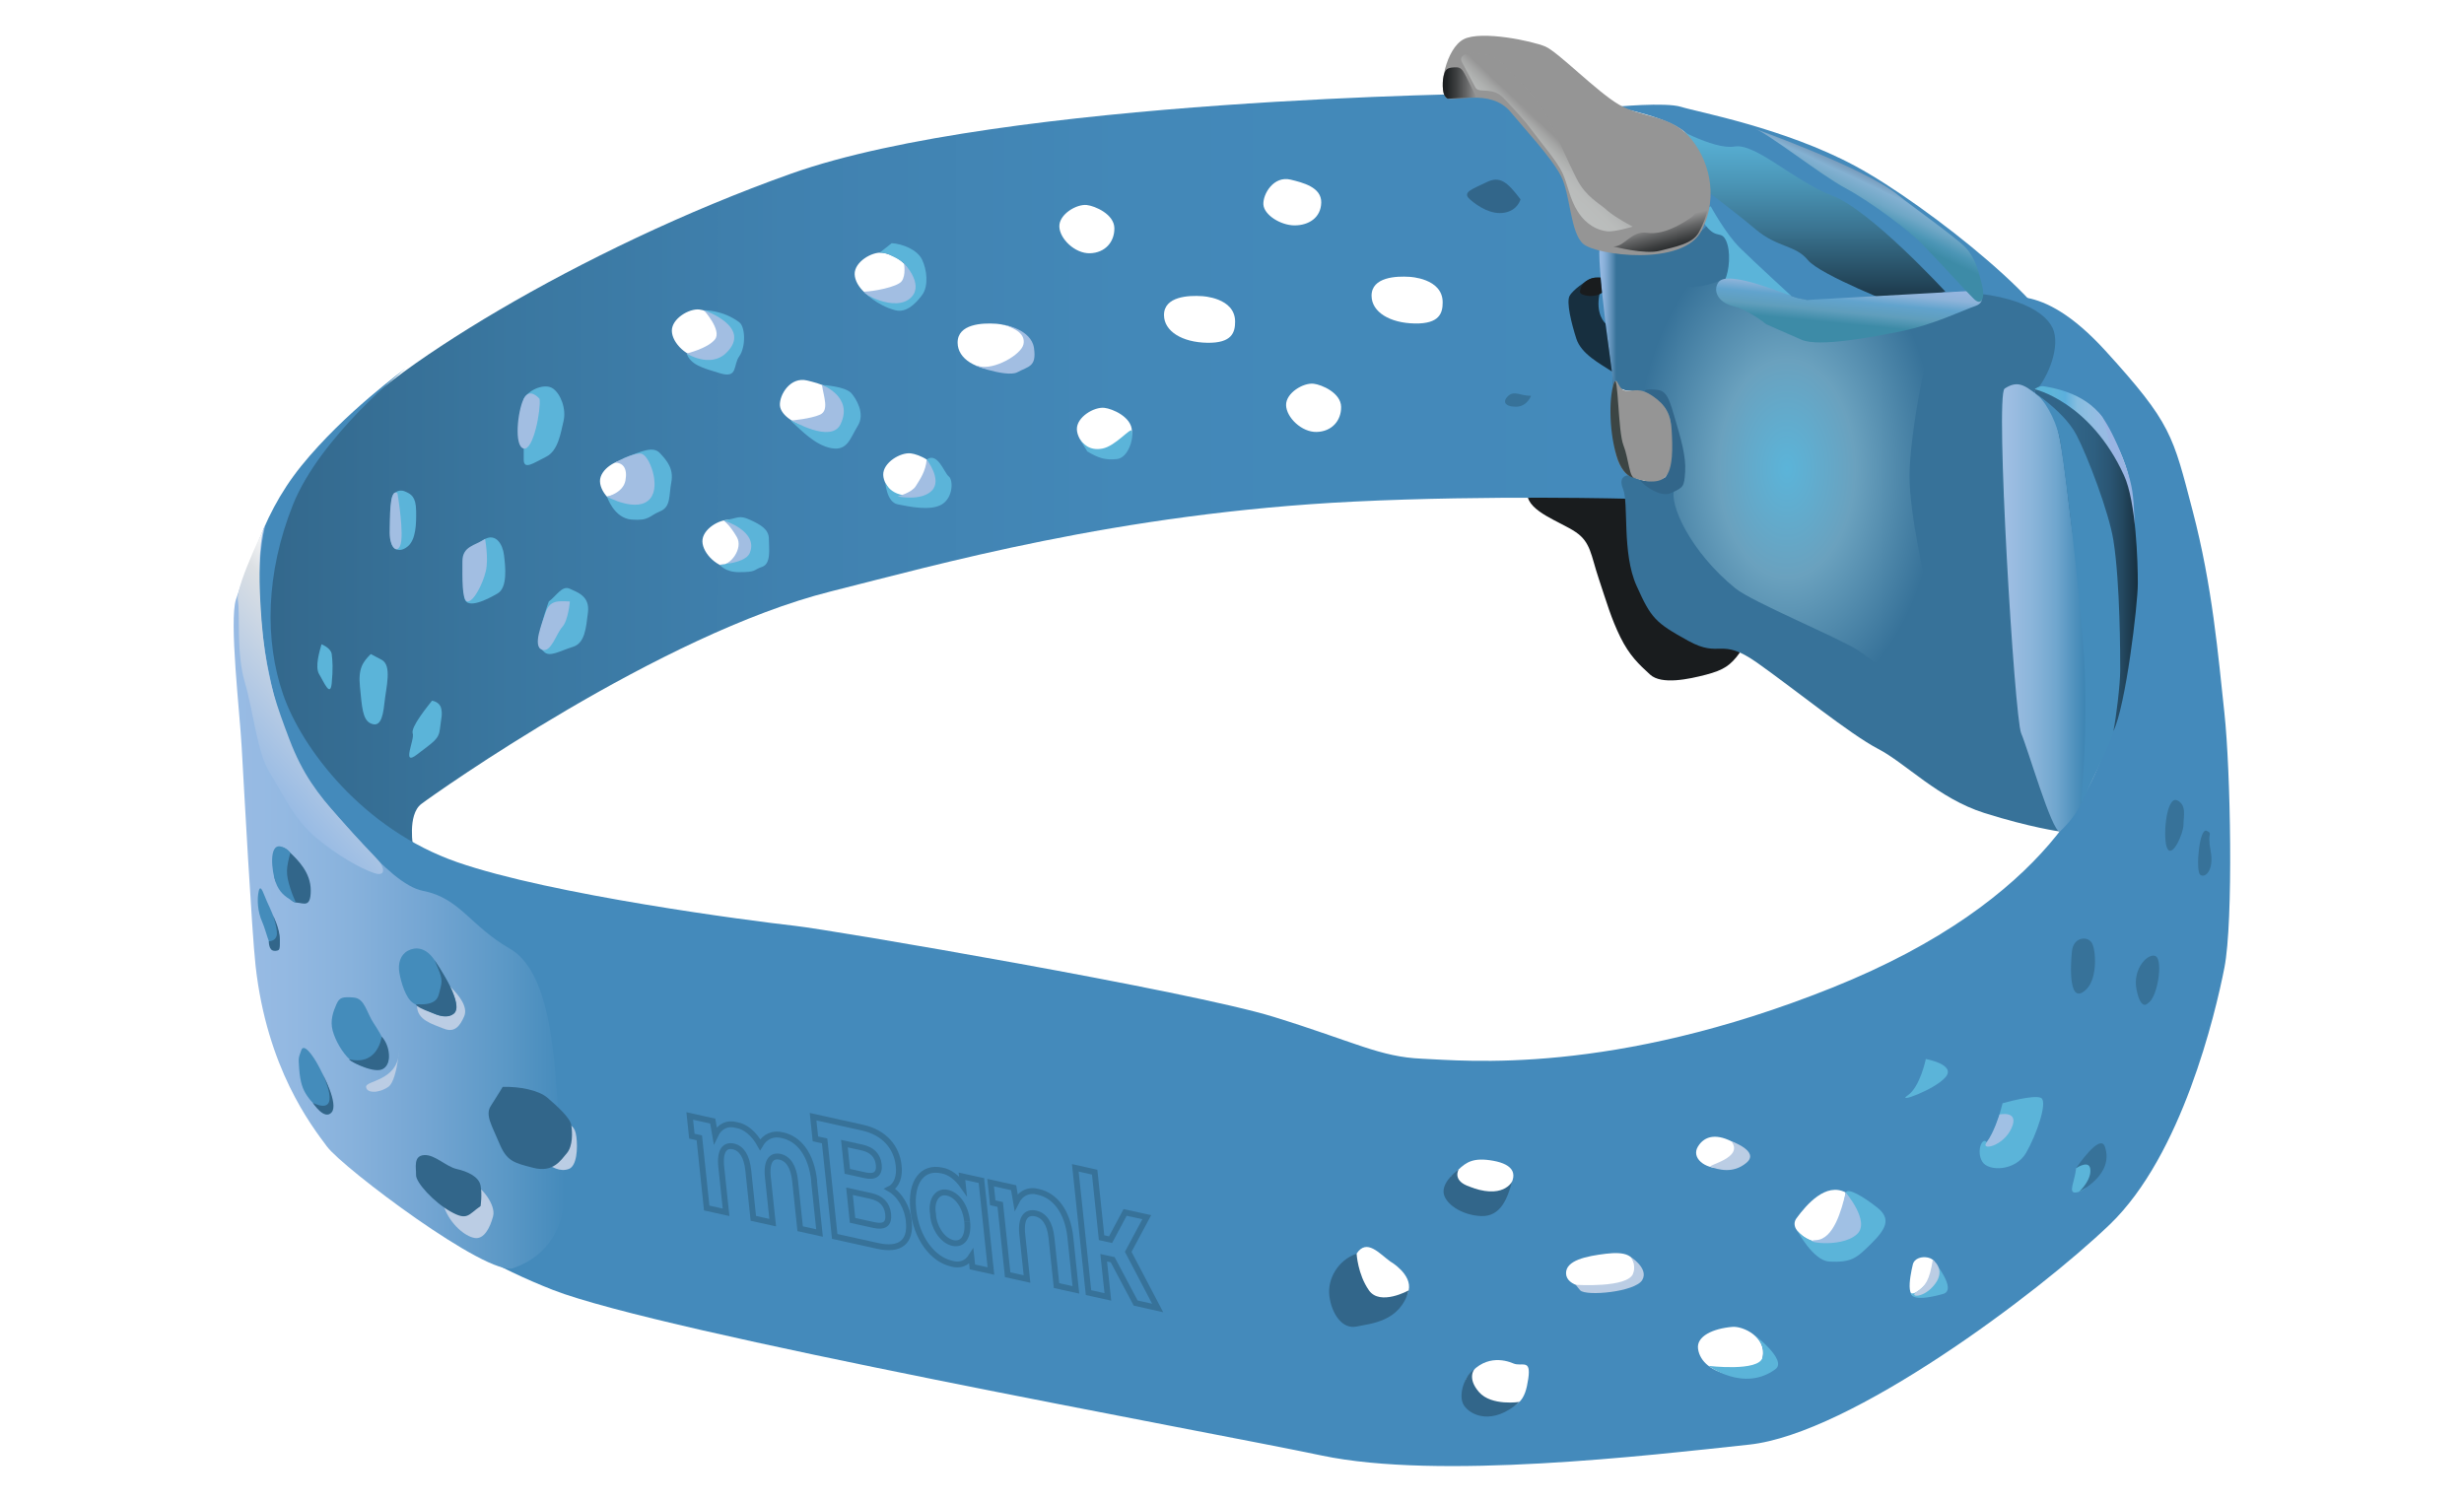 <?xml version="1.0" encoding="UTF-8"?>
<svg id="Layer_1" data-name="Layer 1" xmlns="http://www.w3.org/2000/svg" xmlns:xlink="http://www.w3.org/1999/xlink" viewBox="0 0 420 256">
  <defs>
    <style>
      .cls-1 {
        fill: url(#linear-gradient-13);
      }

      .cls-2 {
        fill: #a0c0e4;
      }

      .cls-3 {
        fill: url(#linear-gradient-2);
      }

      .cls-4, .cls-5 {
        fill: none;
        stroke: #377299;
        stroke-miterlimit: 10;
      }

      .cls-6 {
        fill: #5bb4d9;
      }

      .cls-7 {
        fill: url(#linear-gradient-12);
      }

      .cls-8 {
        fill: #32668a;
      }

      .cls-9 {
        fill: #a2bee2;
      }

      .cls-10 {
        fill: #fff;
      }

      .cls-11 {
        fill: #191c1e;
      }

      .cls-12 {
        fill: url(#linear-gradient-4);
      }

      .cls-13 {
        fill: url(#radial-gradient);
      }

      .cls-5, .cls-14, .cls-15, .cls-16, .cls-17 {
        isolation: isolate;
      }

      .cls-18 {
        fill: url(#linear-gradient-3);
      }

      .cls-19 {
        fill: url(#linear-gradient-5);
      }

      .cls-20 {
        fill: #448cbb;
      }

      .cls-21 {
        fill: #377299;
      }

      .cls-22 {
        fill: url(#linear-gradient-8);
      }

      .cls-23 {
        fill: #448abb;
      }

      .cls-24 {
        fill: url(#linear-gradient-7);
      }

      .cls-15 {
        fill: url(#linear-gradient-9);
        opacity: .5;
      }

      .cls-25 {
        fill: url(#linear-gradient-11);
      }

      .cls-26 {
        fill: url(#linear-gradient-6);
      }

      .cls-27 {
        fill: #bbcde4;
      }

      .cls-28 {
        fill: #959595;
      }

      .cls-29 {
        fill: #9ab5e3;
      }

      .cls-16 {
        fill: url(#linear-gradient-10);
      }

      .cls-16, .cls-17 {
        mix-blend-mode: overlay;
      }

      .cls-30 {
        fill: url(#linear-gradient);
      }

      .cls-31 {
        fill: #172f3f;
      }

      .cls-17 {
        fill: #3c4544;
      }
    </style>
    <linearGradient id="linear-gradient" x1="45.402" y1="175.74" x2="278.18" y2="175.74" gradientTransform="translate(0 256) scale(1 -1)" gradientUnits="userSpaceOnUse">
      <stop offset="0" stop-color="#33688c"/>
      <stop offset="0" stop-color="#33688c"/>
      <stop offset=".18" stop-color="#3a77a0"/>
      <stop offset=".38" stop-color="#4081af"/>
      <stop offset=".63" stop-color="#4388b8"/>
      <stop offset="1" stop-color="#448abb"/>
      <stop offset="1" stop-color="#32668a"/>
    </linearGradient>
    <radialGradient id="radial-gradient" cx="302.086" cy="135.444" fx="302.086" fy="135.444" r="25.328" gradientTransform="translate(-3.57 300.65) scale(1.02 -1.63)" gradientUnits="userSpaceOnUse">
      <stop offset="0" stop-color="#5bb4d9"/>
      <stop offset=".45" stop-color="#6aa1be"/>
      <stop offset="1" stop-color="#377299"/>
    </radialGradient>
    <linearGradient id="linear-gradient-2" x1="308.015" y1="203.82" x2="308.015" y2="234.85" gradientTransform="translate(0 256) scale(1 -1)" gradientUnits="userSpaceOnUse">
      <stop offset="0" stop-color="#172f3f"/>
      <stop offset=".13" stop-color="#23465a"/>
      <stop offset=".42" stop-color="#3a7390"/>
      <stop offset=".68" stop-color="#4b96b7"/>
      <stop offset=".88" stop-color="#56acd0"/>
      <stop offset="1" stop-color="#5bb4d9"/>
    </linearGradient>
    <linearGradient id="linear-gradient-3" x1="346.84" y1="183.148" x2="360.48" y2="183.148" gradientTransform="translate(0 256) scale(1 -1)" gradientUnits="userSpaceOnUse">
      <stop offset=".2" stop-color="#5bb4d9"/>
      <stop offset=".23" stop-color="#5fb4d9"/>
      <stop offset=".38" stop-color="#5cb0dd"/>
      <stop offset=".53" stop-color="#86bde0"/>
      <stop offset=".68" stop-color="#90bee2"/>
      <stop offset=".83" stop-color="#96bbe3"/>
      <stop offset="1" stop-color="#98bbe4"/>
    </linearGradient>
    <linearGradient id="linear-gradient-4" x1="314.546" y1="199.37" x2="315.536" y2="209.63" gradientTransform="translate(0 256) scale(1 -1)" gradientUnits="userSpaceOnUse">
      <stop offset=".13" stop-color="#3d8ba7"/>
      <stop offset=".14" stop-color="#3d8ba7"/>
      <stop offset=".33" stop-color="#609ebc"/>
      <stop offset=".52" stop-color="#61a3cd"/>
      <stop offset=".69" stop-color="#8db3d9"/>
      <stop offset=".85" stop-color="#96b6e0"/>
      <stop offset=".98" stop-color="#9ab5e3"/>
    </linearGradient>
    <linearGradient id="linear-gradient-5" x1="272.6" y1="202.803" x2="277.43" y2="202.803" gradientTransform="translate(0 256) scale(1 -1)" gradientUnits="userSpaceOnUse">
      <stop offset="0" stop-color="#98bbe4"/>
      <stop offset=".09" stop-color="#93b7e0"/>
      <stop offset=".21" stop-color="#85add6"/>
      <stop offset=".34" stop-color="#6f9dc5"/>
      <stop offset=".49" stop-color="#5286ad"/>
      <stop offset=".6" stop-color="#377299"/>
    </linearGradient>
    <linearGradient id="linear-gradient-6" x1="346.76" y1="160.54" x2="364.4" y2="160.54" gradientTransform="translate(0 256) scale(1 -1)" gradientUnits="userSpaceOnUse">
      <stop offset="0" stop-color="#32668a"/>
      <stop offset=".39" stop-color="#316487"/>
      <stop offset=".58" stop-color="#2e5f80"/>
      <stop offset=".73" stop-color="#2a5573"/>
      <stop offset=".85" stop-color="#244860"/>
      <stop offset=".96" stop-color="#1a3648"/>
      <stop offset="1" stop-color="#172f3f"/>
    </linearGradient>
    <linearGradient id="linear-gradient-7" x1="341.251" y1="152.375" x2="355.991" y2="152.375" gradientTransform="translate(0 256) scale(1 -1)" gradientUnits="userSpaceOnUse">
      <stop offset="0" stop-color="#a0c0e4"/>
      <stop offset=".13" stop-color="#9abce1"/>
      <stop offset=".35" stop-color="#8bb5da"/>
      <stop offset=".63" stop-color="#70a6ce"/>
      <stop offset=".95" stop-color="#3f86b4"/>
      <stop offset="1" stop-color="#448cbb"/>
    </linearGradient>
    <linearGradient id="linear-gradient-8" x1="284.959" y1="212.3" x2="283.379" y2="218.21" gradientTransform="translate(0 256) scale(1 -1)" gradientUnits="userSpaceOnUse">
      <stop offset="0" stop-color="#191c1e"/>
      <stop offset=".15" stop-color="#222527"/>
      <stop offset=".39" stop-color="#3c3e3f"/>
      <stop offset=".7" stop-color="#656667"/>
      <stop offset="1" stop-color="#959595"/>
    </linearGradient>
    <linearGradient id="linear-gradient-9" x1="260.477" y1="228.394" x2="265.897" y2="234.134" gradientTransform="translate(0 256) scale(1 -1)" gradientUnits="userSpaceOnUse">
      <stop offset="0" stop-color="#e2e7e5"/>
      <stop offset=".25" stop-color="#dfe4e2"/>
      <stop offset=".41" stop-color="#d7dbda"/>
      <stop offset=".54" stop-color="#c9cdcb"/>
      <stop offset=".66" stop-color="#b6b8b7"/>
      <stop offset=".77" stop-color="#9d9d9d"/>
      <stop offset=".8" stop-color="#959595"/>
    </linearGradient>
    <linearGradient id="linear-gradient-10" x1="245.921" y1="241.851" x2="251.651" y2="241.851" gradientTransform="translate(0 256) scale(1 -1)" gradientUnits="userSpaceOnUse">
      <stop offset="0" stop-color="#191c1e"/>
      <stop offset=".15" stop-color="#222527"/>
      <stop offset=".39" stop-color="#3c3e3f"/>
      <stop offset=".7" stop-color="#656667"/>
      <stop offset="1" stop-color="#959595"/>
    </linearGradient>
    <linearGradient id="linear-gradient-11" x1="315.426" y1="213.197" x2="333.566" y2="251.927" gradientTransform="translate(0 256) scale(1 -1)" gradientUnits="userSpaceOnUse">
      <stop offset=".13" stop-color="#3d8ba7"/>
      <stop offset=".17" stop-color="#4c96b6"/>
      <stop offset=".22" stop-color="#6fa7c6"/>
      <stop offset=".27" stop-color="#84b1d2"/>
      <stop offset=".32" stop-color="#718dad"/>
      <stop offset=".37" stop-color="#97b4e1"/>
      <stop offset=".43" stop-color="#9ab5e3"/>
    </linearGradient>
    <linearGradient id="linear-gradient-12" x1="39.828" y1="103.113" x2="96.371" y2="103.113" gradientTransform="translate(0 256) scale(1 -1)" gradientUnits="userSpaceOnUse">
      <stop offset="0" stop-color="#98bbe4"/>
      <stop offset=".15" stop-color="#94b9e2"/>
      <stop offset=".35" stop-color="#88b2dc"/>
      <stop offset=".57" stop-color="#75a6d3"/>
      <stop offset=".82" stop-color="#5b98c6"/>
      <stop offset="1" stop-color="#448abb"/>
    </linearGradient>
    <linearGradient id="linear-gradient-13" x1="42.525" y1="125.529" x2="64.61" y2="145.413" gradientTransform="translate(0 256) scale(1 -1)" gradientUnits="userSpaceOnUse">
      <stop offset="0" stop-color="#98bbe4"/>
      <stop offset=".31" stop-color="#b3c9e4"/>
      <stop offset=".78" stop-color="#dce0e4"/>
      <stop offset="1" stop-color="#fff"/>
    </linearGradient>
  </defs>
  <g class="cls-14">
    <g id="Warstwa_1" data-name="Warstwa 1">
      <rect class="cls-10" width="420" height="256"/>
      <g>
        <path class="cls-11" d="M296.56,111.25c-1.58,2.19-2.77,2.97-5.74,3.75s-7.6,1.76-9.54,0c-1.93-1.76-3.54-3.26-5.09-6.41s-2.32-5.89-3.67-9.93c-1.35-4.03-1.35-6.21-3.93-7.96-2.58-1.76-8.05-3.46-8.25-6.41-.19-2.95,18.94,0,18.94,0l17.27,26.97.01-.01Z"/>
        <path class="cls-30" d="M254.46,15.94s-83.5.83-119.58,13.65-70.74,34.34-78.09,44.68c-7.35,10.34-12.76,20.48-11.08,35.99s7.46,20.03,11.84,26.37,12.9,7.97,12.9,7.97c0,0-1.08-5.7,1.37-7.56,2.45-1.86,40.82-28.99,69.81-36.23,17.95-4.49,48.85-13.34,89.2-15.31,23.1-1.13,47.35-.47,47.35-.47v-4.76s-2.87-3.5-2.58-8.07c.36-5.6,1.03-5.38,1.03-5.38l-1.58-4.38-1.77-21.69s-2.2-.13-4.13-4.06-.28-1.89-2.57-7.53c-2.52-6.21-5.28-9.1-12.11-13.24l-.01.02Z"/>
        <path class="cls-23" d="M69.11,62.83s-14.5,11.49-19.18,23.22c-4.67,11.73-4.83,23.18-1.66,32.35s13.61,22.98,29.65,28.56c16.04,5.58,49.98,10.01,57.6,10.86,6.44.72,67.56,11.17,81.57,15.51,14.01,4.34,18.07,6.83,25.32,7.14s32.28,2.95,69.87-12.1,45.4-35.82,47.1-42.99c1.6-6.75,6.97-34.34,2.88-46.1-4.5-12.92-13.86-12.33-19.47-12.02s-6.15-16.17-3.83-16.17,8.6-3.72,19.91,8.69,11.5,14.43,14.88,27.3c3.38,12.88,4.35,24.67,5.41,34.44,1.06,9.77,1.55,35.52,0,43.44-1.55,7.91-7.25,31.96-19.52,43.75-12.27,11.79-44.17,35.68-61.47,37.54-17.3,1.86-52.96,6.05-72.87,1.86s-112.4-20.94-131.05-28.23-35.47-20.17-43.1-34.75c-7.63-14.58-7.44-34.9-7.92-44.37-.48-9.46-1.77-30.56-1.77-35.99s2.54-16.25,9.89-25.34c7.35-9.1,17.76-16.6,17.76-16.6h0Z"/>
        <path class="cls-23" d="M350.75,59.84c2.26-5.45-22.38-25.02-34.51-31.54s-27.01-9.23-29.67-10.08-11.4,0-11.4,0c0,0,10.2,1.78,12.66,4.96s3.33,6.52,2.71,9.77-1.45,3.37-.51,6.38c.94,3.01,7.71,15.81,17.86,16.89,10.15,1.09,41.81,6.17,42.87,3.61l-.01.01Z"/>
        <path class="cls-21" d="M349.84,55.86c-1.41-3.03-7.67-6.72-21.39-6-13.72.72-19.14,2.91-24.48-.1-5.35-3.01-11.47-13.04-12.76-14.18,0,0,1.8,4.45-5.41,4.96-7.22.52-11.08-.41-11.08-.41,0,0-1.75,19.04.05,23.18,1.8,4.14,2.21,2.98,3.82,3.4s5.86.31,7.47,6.31c1.61,6,1.29,10.34-.64,10.34s-7.77-2.33-7.77-2.33c0,0-1.98-.09-.99,2.33.99,2.43-.22,10.89,2.29,16.48,2.51,5.58,3.19,6.28,8.79,9.38,5.61,3.1,5.41-.72,11.73,3.72,6.31,4.45,15.85,12.2,20.62,14.69,4.77,2.48,10.31,8.48,18.17,10.96,7.86,2.48,12.85,3.15,12.85,3.15,0,0-7.12-36.14-8.34-44.67s-1.8-22.86-.19-27.51,1.83-.05,4.2-2.64c2.37-2.59,4.53-7.94,3.08-11.07l-.02.01Z"/>
        <path class="cls-13" d="M285.41,83.37c-.97,2.47,2.66,10.65,10.42,16.94,2.84,2.3,17.73,8.48,20.89,10.55s8.31,6.62,10.57,5.12,2.58-7.06,1.68-12.35-3.48-15.79-3.48-22.59,3.36-26.13,5.92-26.69c2.57-.56-22.31,3.63-28.42.38s-9.66-9.16-9.66-9.16c0,0-8.47,2.12-14.11-2.09,0,0-4.23.4-4.45,0s.14,22.65.14,22.65c0,0,8.34.64,8.97,3.43.8,3.6,1.54,13.8,1.54,13.8l-.01.01Z"/>
        <path class="cls-3" d="M331.59,49.7s-12.74-13.86-19.25-16.34-13.08-9-16.69-8.38-11.21-3.83-11.21-3.83l3.61,9.18s7.47,5.6,11.21,8.76,6.77,2.64,8.89,5.23,15.72,7.86,15.72,7.86l7.72-2.48Z"/>
        <path class="cls-29" d="M363.69,101.09c.23-1.98.44-12.91-.23-17.37s-4.17-12.06-5.82-13.42-3.65-2.72-6.26-3.57c-2.61-.85-3.77-.93-4.4-.39s1.03.99,2.06,1.35,3.42,3.7,4.88,5.79,3.71,3.93,4.65,6.41,2.22,4.68,2.9,8.25,1.33,7.99,1.45,11.25c.12,3.26.76,1.71.76,1.71l.01-.01Z"/>
        <path class="cls-18" d="M360.48,79.88s-1.64-8.08-2.09-8.73c-3.12-4.41-9.18-5.14-9.96-5.3s-1.59.47-1.59.47c0,0,8.9,6.23,9.84,7.52s3.8,6.03,3.8,6.03v.01Z"/>
        <path class="cls-21" d="M294.57,47.31s-5.34,2.45-7.66,1.31-7-5.13-7-5.13c0,0,6.45-.87,9.66-3.87s5,7.69,5,7.69Z"/>
        <path class="cls-6" d="M293.99,47.79c.81-1.62,1.05-4.97.23-6.75-.82-1.78-1.56-.25-3.38-2.47s.76-3.4.76-3.4c0,0,2.54,4.67,4.97,7.07s8.79,8.23,8.79,8.23l-11.38-2.67.01-.01Z"/>
        <path class="cls-12" d="M301.02,55.24s-2.83-2.36-5.61-3.06c-2.68-.67-3.46-2.71-2.48-4.08,1.64-2.29,12.41,2.53,13.59,2.72.66.1,1.44.32,1.49.31l29.24-1.62s1.63,1.91-.58,2.67-7.06,3.14-12.4,4.24-14.24,2.75-17.14,1.51-6.12-2.69-6.12-2.69h.01Z"/>
        <path class="cls-19" d="M277.43,43.43c-.57,2.72-1.57,22.01-1.57,22.01l-.81.07s-3.14-21.72-2.3-23.96,4.68,1.89,4.68,1.89v-.01Z"/>
        <path class="cls-26" d="M346.76,66.33s9.52,2.1,15.29,14.71c2.07,4.52,2.35,14.8,2.35,18.42s-2.07,20.91-4.15,25.13c0,0-12.79-55.74-13.49-58.26h0Z"/>
        <path class="cls-24" d="M341.69,66.26c-1.62,1.07,1.68,56.05,2.83,58.74,1.16,2.69,5.22,16.75,6.57,16.75,0,0,4.44-3.73,4.79-8.74.55-7.84-1.06-33.67-2.34-40.7-1.29-7.03-1.83-21.51-5.01-23.99s-4.34-3.72-6.85-2.07l.01.01Z"/>
        <path class="cls-20" d="M353.93,74.12c1.9,3.62,5.57,13.28,6.31,18,1.16,7.36,1.16,19.75,1.16,22.13s-.71,8.17-1.16,10.34-4.93,11.07-5.38,12.16,1.12-10.4.48-22.71c-.64-12.31-3.67-37.24-4.38-39.92s-2.36-6.01-4.2-7.18,4.78,2.64,7.17,7.18Z"/>
        <path class="cls-28" d="M246.46,16.64c-1.38-1.53.04-8.4,3.03-9.95s11.74.31,13.92,1.24c2.18.93,8.79,7.72,12.56,9.91s8.59,1.75,11.86,5.34,5.33,10.02,2.2,16.15c-3.13,6.14-17.87,4.2-20.14,2.26s-2.18-8.46-3.84-11.64-6.35-8.17-8.54-10.84c-3.5-4.25-10.17-1.51-11.04-2.47h-.01Z"/>
        <path class="cls-8" d="M284.72,71.64c.42,2.49-.06,9.25-.93,9.74s-2.97.84-4.02.46,2.82,3.22,5.02,2.22,2.27-1.05,2.45-3.63c.18-2.59-.74-5.7-1.65-8.8s-1.34-4.96-3.01-5.16c-1.67-.21-2.65-.03-2.11.35s3.81,2.22,4.25,4.82h0Z"/>
        <path class="cls-28" d="M283.79,81.38c-1.59,1.42-4.97.36-6.16-.34s-2.12-2.56-2.48-5.14c-.35-2.59-.68-9.78,0-10.73s.58,1.31,2,1.43,2.28-.63,4.54.9,3.09,3.12,3.25,5.79.32,6.77-1.16,8.09h.01Z"/>
        <path class="cls-22" d="M291.28,32c-.28-2.72-1.24,3.88-3.08,5.12-1.84,1.24-4.7,2.95-7.45,2.56s-3.73,2.36-5.74,2.33c0,0,5.35,1.43,7.96.73s5.51-1.15,6.59-3.11c1.81-3.31,1.91-5.76,1.72-7.62v-.01Z"/>
        <path class="cls-15" d="M273.82,35.74c-1.32-1.14-3.5-2.25-4.99-5.12-1.5-2.87-3.87-8.38-4.93-10.39s-2.48-4.16-5.02-6.53c-2.38-2.23-3.15-4.02-5.71-4.48-2.56-.47-4.72-.05-3.96,1.4.86,1.64,1.64,3.1,2.27,4.27s2.86-.3,4.94,1.95c2.08,2.25,3.34,3.52,4.89,5.62,1.61,2.19,4.06,4.97,5,6.98s1.21,4.42,2.66,6.67,3.36,3.14,4.98,3.32c1.25.14,4.36-.8,4.36-.8,0,0-2.84-1.44-4.49-2.86v-.03Z"/>
        <path class="cls-16" d="M246.85,16.82c-.24,0-.53-.34-.67-.65-.37-.78-.4-3.24.28-4.19.37-.51,1.31-.51,1.91-.5.38,0,.75.24,1.03.67.51.78,2.26,4.49,2.26,4.49h-1.13l-3.67.18h-.01Z"/>
        <path class="cls-17" d="M275.16,65.17c.68-1.68.63,8.39,1.56,10.72s.97,5.69,2,5.58-1.82.92-3.2-3.83c-1.37-4.75-1.2-10.4-.36-12.47Z"/>
        <path class="cls-25" d="M335.05,49.5s-5.61-6.06-7.54-8.03c-1.93-1.97-8.5-7.01-12.85-9.34-4.35-2.33-13.19-9.37-15.56-10.19s18.59,6.45,24.55,11.4c1.83,1.52,9.71,7.08,11.4,8.87s2.21,4.06,2.79,6.35c.58,2.28-.08,3.73-1.44,2.34l-1.35-1.39v-.01Z"/>
        <path class="cls-7" d="M45.21,89.53c-1.93,8.19-.66,17.25-.04,21.51s4.18,20.94,8.01,23.65,12.66,15.95,18.94,17.17c6.28,1.22,8.02,5.97,14.79,9.85,6.77,3.88,7.54,17.84,8.12,26.22s5.35,23.58-7.51,28.23c-4.35,1.57-29.06-17.07-31.77-20.7s-10.25-13.35-12.19-30.86c-.64-5.82-1.95-29.92-2.37-37.34-.32-5.8-2.15-21.4-.97-25.08s4.98-12.66,4.98-12.66l.01.01Z"/>
        <path class="cls-1" d="M45.21,89.53c1.22-2.46-5.09,10.18-4.67,12.71s-.3,9,1.19,14.07,2.07,11.94,4.26,15.43c2.19,3.49,4.12,7.94,7.86,11.04s7.47,5.17,9.79,6,1.79-1.04.89-2.07-3.25-3.36-6.78-7.36-6.14-7.32-8.42-13.32c-2.28-6.01-3.33-9.2-4.18-14.99s-1.54-18.34.04-21.51h.02Z"/>
        <path class="cls-10" d="M240.23,47.19c-2.13-.14-6.48-.01-6.44,3.26.03,2.73,3.09,4.61,7.35,4.69s4.77-1.8,4.77-3.6c0-4.14-5.67-4.35-5.67-4.35h-.01Z"/>
        <path class="cls-10" d="M204.85,50.48c-2.13-.14-6.48-.01-6.44,3.26.03,2.73,3.09,4.61,7.35,4.69s4.77-1.8,4.77-3.6c0-4.14-5.67-4.35-5.67-4.35h-.01Z"/>
        <path class="cls-10" d="M169.67,55.18c-2.13-.14-6.48-.01-6.44,3.26.03,2.73,3.09,4.61,7.35,4.69s4.77-1.8,4.77-3.6c0-4.14-5.67-4.35-5.67-4.35h-.01Z"/>
        <path class="cls-10" d="M219.99,30.62c-2.87-.7-4.74,2.44-4.64,4.23s2.95,3.57,5.32,3.57,4.49-1.28,4.54-3.9-3.14-3.39-5.22-3.9Z"/>
        <path class="cls-10" d="M137.58,64.86c-2.87-.7-4.74,2.44-4.64,4.23s2.95,3.57,5.32,3.57,4.49-1.28,4.54-3.9-3.14-3.39-5.22-3.9Z"/>
        <path class="cls-10" d="M223.91,65.41c-1.75-.2-4.74,1.57-4.69,3.66s2.66,4.63,5.22,4.56,4.2-1.91,4.16-4.29-3.33-3.78-4.69-3.93Z"/>
        <path class="cls-10" d="M188.25,69.52c-1.75-.2-4.74,1.57-4.69,3.66s2.66,4.63,5.22,4.56,4.2-1.91,4.16-4.29c-.05-2.38-3.33-3.78-4.69-3.93Z"/>
        <path class="cls-10" d="M185.26,34.95c-1.75-.2-4.74,1.57-4.69,3.66s2.66,4.63,5.22,4.56,4.2-1.91,4.16-4.29-3.33-3.78-4.69-3.93Z"/>
        <path class="cls-10" d="M150.37,43.08c-1.75-.2-4.74,1.57-4.69,3.66s2.66,4.63,5.22,4.56,4.2-1.91,4.16-4.29c-.05-2.38-3.33-3.78-4.69-3.93Z"/>
        <path class="cls-10" d="M155.24,77.28c-1.75-.2-4.74,1.57-4.69,3.66s2.66,4.63,5.22,4.56,4.2-1.91,4.16-4.29-3.33-3.78-4.69-3.93Z"/>
        <path class="cls-10" d="M119.21,52.76c-1.75-.2-4.74,1.57-4.69,3.66s2.66,4.63,5.22,4.56,4.2-1.91,4.16-4.29-3.33-3.78-4.69-3.93Z"/>
        <path class="cls-10" d="M124.42,88.64c-1.75-.2-4.74,1.57-4.69,3.66s2.66,4.63,5.22,4.56,4.2-1.91,4.16-4.29-3.33-3.78-4.69-3.93Z"/>
        <path class="cls-10" d="M106.96,78.4c-1.75-.2-4.74,1.57-4.69,3.66s2.66,4.63,5.22,4.56,4.2-1.91,4.16-4.29-3.33-3.78-4.69-3.93Z"/>
        <path class="cls-10" d="M237.04,215.08c-1.93-1.39-4.08-4.05-5.81-1.37-1.73,2.68-.31,8.16,2.1,8.36s6.2.61,6.79-2.13-3.08-4.87-3.08-4.87v.01Z"/>
        <path class="cls-10" d="M248.56,199.41c1.39-1.32,2.61-2.16,5.99-1.54,3.38.62,4.58,2.3,2.08,5.29-2.5,2.99-4.55-1.21-6.6-.7s-2.72-1.92-2.72-1.92l.2-.08"/>
        <path class="cls-10" d="M249.95,235.02c2.8-4.24,6.57-3.23,8.01-2.61s3.06-.9,2.54,2.61-1.48,5.67-7.09,5.05c-5.61-.62-3.46-5.05-3.46-5.05"/>
        <path class="cls-10" d="M273.77,213.71c-3.41.41-6.89,1.14-6.83,3.36.06,2.22,3.92,2.83,6.83,2.25,2.91-.57,3.95,1.1,4.73-2.25s-1.74-3.71-4.73-3.36Z"/>
        <path class="cls-10" d="M295.29,226.18c-3.28.28-6.16,1.58-5.85,3.75s2.33,3.93,5.85,4.5,4.43.39,5.15-3.04-3.27-5.37-5.15-5.21Z"/>
        <path class="cls-10" d="M295.76,194.89c-3.05-1.77-5.2-1.34-6.35.57s1.18,3.79,3.81,3.64,2.54-4.21,2.54-4.21"/>
        <path class="cls-10" d="M314.61,203.27c-3.38-1.76-6.64,2.02-8.38,4.38s3.67,5.23,6.64,4.16,1.77-6.28,1.77-6.28"/>
        <path class="cls-10" d="M329.47,216.56c1.78-2.36-2.9-3.15-3.42-1.02s-1.59,7.79,2.22,3.98c1.35-1.35,1.2-2.96,1.2-2.96"/>
        <path class="cls-27" d="M76.74,168.18c1.7,1.66,3.05,3.56,2.37,5.09s-1.55,2.85-3.48,2.07-4.53-1.45-4.54-3.87c0-2.42,5.64-3.3,5.64-3.3l.01.01Z"/>
        <path class="cls-27" d="M95.64,191.01c1.74.78,2.37.93,2.61,2.79s.1,4.97-1.3,5.47-2.85-.12-4.88-1.75,3.58-6.52,3.58-6.52l-.01.01Z"/>
        <path class="cls-27" d="M80.86,202.11c1.06,0,3.72,3.24,3.19,5.22s-1.55,4-3.19,3.69-4.06-2.31-5.14-5.19c-1.09-2.88,5.14-3.72,5.14-3.72Z"/>
        <path class="cls-8" d="M52.97,151.78c0-3.05-2.19-5.17-3.48-6.41s-1.93-1.24-2.06,0-1.42,4.34,0,5.38,1.8,3,3.09,3.1,2.45.93,2.45-2.07Z"/>
        <path class="cls-20" d="M47.21,161.96c1.54-1.13-.92-6.64-1.55-7.94s-1.21-3.54-1.55-2.15-.19,3.57.58,5.27,1.45,5.58,2.51,4.81l.01.01Z"/>
        <path class="cls-20" d="M74.07,163.67c-1.52-2.27-3.29-2.28-4.54-1.61-1.26.67-1.74,2.15-1.45,3.78s1.06,4.27,2.32,5.12,2.38,1.27,3.67,1.86,3.56.74,3.7-1.04c.15-2.01-2.29-6.02-3.7-8.11Z"/>
        <path class="cls-20" d="M49.49,145.37c-.69,2.64-.83,3.47,0,6.07.78,2.46,1.44,2.82.29,2.1s-2.14-1.34-2.8-3.17-1.2-6.5.84-6.08c1.14.24,1.67,1.07,1.67,1.07v.01Z"/>
        <path class="cls-20" d="M65.85,181.6c1.24-1.61-.87-5.27-2.13-7.14s-1.52-4.27-3.43-4.42-2.42-.04-2.95,1.16-1.11,2.75-.63,4.5,1.67,3.76,2.9,4.89c1.23,1.12,5.12,2.44,6.23,1.01h.01Z"/>
        <path class="cls-20" d="M56.53,188.66c.56-1.43-1.46-5.55-2.33-7.14s-2.42-3.8-2.85-2.48-.52,1.02-.35,3.19.54,3.44,1.46,4.72,2.1,2.33,2.9,2.48.65.54,1.17-.78v.01Z"/>
        <path class="cls-8" d="M74.07,163.67c1,2.34,1.44,3.15,1.05,4.59s-.36,2.21-1.69,2.71-3.08-.06-2.33.5,1.88.91,2.97,1.35,2.3.73,3.26,0,.34-2.71-.59-4.65c-.98-2.04-2.67-4.5-2.67-4.5h0Z"/>
        <path class="cls-8" d="M59.61,180.59c-.82-.18,3.77,2.46,5.53,1.69,1.76-.77,1.36-4.08-.08-5.58,0,0-.59,4.98-5.45,3.89Z"/>
        <path class="cls-8" d="M46.52,156s.93,2.64.62,3.57-1.32.87-1.32.87c0,0-.05,1.64.95,1.63s.92-.13.93-1.95-1.18-4.11-1.18-4.11v-.01Z"/>
        <path class="cls-8" d="M53.32,187.99s1.97,3.07,3.21,1.62-1.61-6.68-1.61-6.68c0,0,3.72,7.54-1.61,5.06h.01Z"/>
        <path class="cls-8" d="M85.69,185.27c2.85-.08,6.09.54,7.63,1.86s3.87,3.41,4.06,4.65.29,3.57-.77,4.81c-1.06,1.24-2.32,3.34-5.7,2.48s-4.54-1.16-5.8-4.19-2.46-4.81-1.45-6.36,2.03-3.26,2.03-3.26v.01Z"/>
        <path class="cls-8" d="M81.92,205.59c-2.13,1.47-2.22,2.56-5.12.93s-5.91-4.96-5.88-6.21-.5-3.26,1.34-3.41,3.74,1.95,5.59,2.37,3.78,1.3,4.07,2.84,0,3.48,0,3.48h0Z"/>
        <path class="cls-27" d="M68,179.49c.23-3.28-.08,4.6-1.8,5.77s-3.75,1.08-3.8,0,5.26-1,5.6-5.77Z"/>
        <path class="cls-8" d="M231.24,213.71c-3.09,1.03-5.03,4.24-4.64,7.24s2.19,5.69,4.64,5.17,7.41-.8,8.89-6.17c0,0-4.88,2.72-6.79,0s-2.1-6.24-2.1-6.24Z"/>
        <path class="cls-8" d="M257.75,201.39c-.77,2.79-1.9,6.01-5.25,5.9s-6.38-2.17-6.44-4.14,2.59-3.83,2.59-3.83c0,0-1.1,1.74,1.41,2.79,6.15,2.58,7.7-.73,7.7-.73l-.01.01Z"/>
        <path class="cls-8" d="M251.34,233.36c-1.67,1.03-2.9,4.55-1.8,6.21s4.78,3.53,9.48-.6c0,0-4.79.75-6.91-1.67s-.77-3.93-.77-3.93v-.01Z"/>
        <path class="cls-6" d="M311.78,215.05c3.82.17,4.62-.53,7.14-3.02s3.54-4.26,1.03-6.22-4.92-3.33-5.33-2.55c-.1.18-.88,6.97-3.35,8.06-2.83,1.26-4.97-1.62-4.97-1.62,0,0,2.77,5.22,5.49,5.34l-.01.01Z"/>
        <path class="cls-6" d="M329.45,214.74c.3,1.81-.22,3.56-2.34,5.21-.99.77-1.39.47-1.39.47,0,0-.19,1.74,5.48.15,2.58-.72-1.76-5.84-1.76-5.84l.01.01Z"/>
        <path class="cls-6" d="M298.69,227.27s2.39,1.64,1.75,4.12-9.21,1.44-9.21,1.44c0,0,6.03,4.53,11.4.56,2.14-1.58-3.94-6.13-3.94-6.13v.01Z"/>
        <path class="cls-6" d="M328.27,180.51s-.97,4.76-3.09,6.21,4.57-.93,6.44-3.1-3.35-3.1-3.35-3.1v-.01Z"/>
        <path class="cls-6" d="M341.35,188.06s-1.93,7.55-2.71,6.62c-.77-.93-1.8,1.55-.77,3.31s5.67,1.65,7.47-1.45c1.8-3.1,3.74-8.73,2.58-9.38-1.16-.65-6.57.9-6.57.9h0Z"/>
        <path class="cls-27" d="M277.83,214.17s3.31,2.03,2.09,4.04-9.53,2.79-10.57,1.74c-.14-.14-.75-.94-.75-.94,0,0,8.89.59,9.78-1.94.61-1.75-.55-2.9-.55-2.9Z"/>
        <path class="cls-27" d="M295.09,194.52c2.32,2.92-4.42,4.11-3.48,4.41,1.26.4,3.77,1.23,6.09-.73s-2.61-3.67-2.61-3.67v-.01Z"/>
        <path class="cls-27" d="M329.45,214.74c-.53,3.44-1.27,4.54-2.74,5.45-1.46.91,1.17,1.25,3.11-1.3,1.94-2.55-.37-4.14-.37-4.14v-.01Z"/>
        <path class="cls-2" d="M314.61,203.27c-.72,3.05-2.08,7.98-5.05,8.12-2.96.14,4.09,1.56,6.95-.99,2.38-2.12-1.9-7.13-1.9-7.13h0Z"/>
        <path class="cls-2" d="M340.82,189.98s-.98,3.15-2.17,4.7,2.78.78,4.21-2.35-2.04-2.35-2.04-2.35h0Z"/>
        <path class="cls-6" d="M353.88,199.14c-.19,2.16-1.48,4.34,0,4.13.86-.12,1.72-.66,2.22-1.54.36-.63.52-1.44.36-2.39-.39-2.27-2.58-.2-2.58-.2h0Z"/>
        <path class="cls-21" d="M358.78,195.45c-.84-2.4-4.9,3.68-4.9,3.68,0,0,2.62-1.78,2.43.66-.14,1.74-1.91,3.35-1.91,3.35,0,0,6.06-2.88,4.38-7.69Z"/>
        <path class="cls-21" d="M366.11,171.01c1.68-.93,2.57-7.14,1.41-7.97s-4.11,1.96-3.33,5.69c.77,3.72,1.92,2.28,1.92,2.28h0Z"/>
        <path class="cls-21" d="M355.68,168.58c1.88-1.89,1.61-6.78.84-7.92s-3.08-.93-3.34,1.45-.65,9.64,2.51,6.47h-.01Z"/>
        <path class="cls-21" d="M371.15,136.45c-1.96-1.01-2.58,6.83-1.68,8.27.9,1.45,2.71-2.69,2.71-4.14s.58-3.31-1.03-4.14v.01Z"/>
        <path class="cls-21" d="M376.17,141.63c-1.29-.73-1.93,6.72-1.16,7.45s2.45-.64,1.8-4.04c-.64-3.41.45-2.78-.64-3.41h0Z"/>
        <path class="cls-8" d="M259.17,33.97c-2.26-3-3.54-4.03-5.8-2.9-2.26,1.13-4.25,1.65-2.83,2.9s3.67,2.69,5.93,2.28c2.26-.41,2.71-2.28,2.71-2.28h-.01Z"/>
        <path class="cls-31" d="M274.76,63.32c-2.06-1.34-5.22-2.98-6.06-5.57s-1.74-6.24-1.16-7.31,2.9-2.61,3.19-2.72,2.8-1.55,1.96,2.17.97,5.25.97,5.25l1.09,8.18h.01Z"/>
        <path class="cls-11" d="M273.07,49.91c-1.22.93-3.53.5-3.72-.02s.57-2.8,3.47-2.59l.25,2.61Z"/>
        <path class="cls-21" d="M260.97,67.47c-1.87,0-2.83-.93-3.87,0s-.64,1.86,1.29,1.86,2.58-1.86,2.58-1.86Z"/>
        <path class="cls-6" d="M66.75,85.16c.13-1.12,1.14-1.86,2.25-1.4s1.88.93,1.93,3.26-.05,4.89-1.35,6.05-2.48.67-2.83-.33-.32-4.87,0-7.59v.01Z"/>
        <path class="cls-6" d="M93.55,102.53c1.35-1.01,2.27-2.79,3.58-2.17s3.43,1.24,3.09,4.03-.53,5.27-2.61,5.89-3.96,1.86-4.93.78-.89-.01-.68-2.53,1.55-6,1.55-6Z"/>
        <path class="cls-6" d="M106.18,78.18c3.28-1.32,5.16-2.18,6.32-.93s2.37,2.64,1.93,4.96-.05,4.19-1.93,4.96-1.79,1.63-4.83,1.4-4.2-3.91-4.2-3.91c0,0,3.1-.53,4.08-2.16.71-1.17-1.37-4.32-1.37-4.32Z"/>
        <path class="cls-6" d="M89.27,67.99c.95-1.68,3.67-2.69,4.99-1.76s2.29,3.48,1.8,5.54-.92,5.09-2.99,6.1-3.8,2.34-3.8.47v-10.35Z"/>
        <path class="cls-6" d="M80.22,93.51c1.75-.77.8-.77,2.47-1.64,1.8-.94,2.98.81,3.22,2.75s.63,5.51-1.06,6.52-5.32,2.84-5.66.82,1.03-8.44,1.03-8.44v-.01Z"/>
        <path class="cls-6" d="M63.2,111.49c-1.35,1.35-2.17,2.44-1.84,5.62s.39,5.58,1.84,6.21,2.03-.62,2.32-3.41,1.35-6.48-.48-7.45l-1.84-.97Z"/>
        <path class="cls-6" d="M54.8,109.82c-.34,1.24-1.16,3.88-.39,5.12s1.88,4.03,2.13,1.55.14-3.95,0-5-1.74-1.67-1.74-1.67Z"/>
        <path class="cls-6" d="M73.64,119.44c-.72.93-3.67,4.5-3.29,5.58s-2.03,5.74.77,3.57,3.67-2.56,3.87-4.34.48-2.48.19-3.57-1.55-1.24-1.55-1.24h.01Z"/>
        <path class="cls-6" d="M123.36,88.71c2.47-.35,2.54-.99,4.49-.1,1.95.89,3.21,1.68,3.21,3.26s.43,4.22-1.16,4.76-.87.9-3.96.9c-2.37,0-3.27-1.27-3.27-1.27,0,0,2.28.25,3.4-2.52.9-2.22-2.69-5.04-2.69-5.04l-.02.01Z"/>
        <path class="cls-6" d="M140.11,65.61c2.16.18,4.32.59,5.05,1.46s2.37,3.4,1.06,5.51-1.74,4.34-4.54,3.81-5.17-3.12-6.62-4.42,2.61,1.68,4.25.61,3.24-1.31,3.04-3.52-2.25-3.45-2.25-3.45h.01Z"/>
        <path class="cls-6" d="M119.99,52.89s3.19-.09,6.03,2.05c1.06.8,1.1,4.26,0,5.78s-.18,3.84-3.28,2.91-4.99-1.46-5.7-3.36c0,0,6.08,1.94,6.61-1.44s-3.66-5.94-3.66-5.94Z"/>
        <path class="cls-6" d="M157.95,78.33c1.88-1.34,3,2.29,3.77,2.88s.77,3.57-1.16,4.76-5.65.37-7.54,0-2.1-3.66-2.1-3.66c0,0,1.56,3.8,7.51,1.29,1.91-.81-.48-5.27-.48-5.27Z"/>
        <path class="cls-6" d="M151.99,41.46c1.8.08,4.36,1.09,5.18,2.79s1.16,4.5,0,6.05-2.73,3.05-4.54,2.59c-3.21-.83-5.29-3.07-5.29-3.07,0,0,5.67,1.72,7.29-2.19,1.05-2.54-1.66-3.53-3.01-4.22-.66-.34-1.68-.34-1.68-.34l2.05-1.61h0Z"/>
        <path class="cls-6" d="M185.32,76.94c1.89,1.14,3.09,1.53,5.07,1.31s2.89-3.64,2.55-4.8c-.2-.68-2.79,2.61-5.06,3.02s-3.3-.9-3.78-1.6,1.23,2.07,1.23,2.07h-.01Z"/>
        <path class="cls-9" d="M154.08,44.88s.39,2.01-.38,3.05-5.08,1.77-6.24,1.77,5.25,3.79,7.92.92c2.12-2.28-1.3-5.74-1.3-5.74h0Z"/>
        <path class="cls-9" d="M171.19,55.39c1.93.62,3.64,1.56,3.26,3.31s-5.03,4.45-7.6,3.72c-2.58-.72,4.64,2.07,6.57,1.03s3.29-.91,2.83-4.12-5.06-3.95-5.06-3.95v.01Z"/>
        <path class="cls-9" d="M157.95,78.33c-.13,1.96-1.15,3.41-1.86,4.55s-3.09,1.74-3.09,1.74c0,0,4.05.87,5.85-1s-.9-5.29-.9-5.29h0Z"/>
        <path class="cls-9" d="M140.11,65.61c.26,1.94,1.28,4.35-.33,5.07s-4.83.99-4.83.99c0,0,6.71,3.95,8.31.67,2.3-4.73-3.15-6.72-3.15-6.72v-.01Z"/>
        <path class="cls-9" d="M119.99,52.89s3.1,3.41,1.88,4.96-4.83,2.41-4.83,2.41c0,0,4.03,2.57,6.77-.12,4.52-4.45-3.81-7.25-3.81-7.25h-.01Z"/>
        <path class="cls-9" d="M123.36,88.71s1.06.78,2.25,2.86c1.09,1.92-1.1,4.83-2.71,4.73s4.04.04,4.9-2.04c1.54-3.72-4.44-5.55-4.44-5.55Z"/>
        <path class="cls-9" d="M104.81,78.86c1.35,0,2.19.92,1.8,3.05s-3.15,2.75-3.15,2.75c0,0,5.29,2.9,7.4.29,1.8-2.23-.21-7.41-1.56-7.62s-4.49,1.53-4.49,1.53Z"/>
        <path class="cls-9" d="M91.97,67.99c.26,1.76-1.03,8.87-2.71,8.47s-1.03-6.4,0-8.47,2.71,0,2.71,0Z"/>
        <path class="cls-9" d="M82.69,91.87c-1.74,1.14-3.87,1.22-3.87,3.82s-.13,6.84.9,6.84,2.58-3,3.09-5.17-.13-5.49-.13-5.49h.01Z"/>
        <path class="cls-9" d="M97.13,102.53c-2.06-.1-3.41-.21-4.12,1.86s-2.22,5.73-.65,6.35,2.45-2.73,3.48-3.86,1.29-4.34,1.29-4.34v-.01Z"/>
        <path class="cls-9" d="M67.75,84.08c-1.45-1.05-1.26,4.78-1.33,6.38-.12,2.47,1.11,4.1,1.78,2.57.78-1.77-.45-8.95-.45-8.95Z"/>
        <g>
          <path class="cls-4" d="M138.76,201.35l.93,8.83-3.3-.73-.86-8.14c-.26-2.49-1.21-3.82-2.55-4.12-1.48-.33-2.38.73-2.09,3.48l.82,7.74-3.3-.73-.86-8.14c-.26-2.49-1.17-3.81-2.54-4.12-1.46-.32-2.36.74-2.07,3.49l.82,7.74-3.3-.73-1.26-11.97-1.27-.28-.36-3.44,3.92.87.42,2.42c.71-1.52,2.08-2.18,3.64-1.74,1.48.22,3,1.49,4.02,3.35.83-1.43,2.25-2.03,3.84-1.61,2.71.6,4.89,3.15,5.38,7.85"/>
          <path class="cls-4" d="M151.39,206.95c-.18-1.69-1.2-2.7-2.97-3.09l-3.62-.8.52,4.96,3.62.8c1.78.39,2.63-.15,2.45-1.87M143.93,194.94l.5,4.73,3.03.67c1.67.37,2.5-.23,2.33-1.81s-1.16-2.55-2.83-2.92l-3.03-.67ZM154.91,208.21c.37,3.47-1.45,5.03-5.35,4.16l-7.28-1.61-1.72-16.28-1.57-.35-.4-3.78,8.43,1.87c3.71.82,5.83,3.34,6.16,6.46.23,1.87-.36,3.42-1.5,3.98,1.71.96,3.05,3.27,3.23,5.56"/>
          <path class="cls-4" d="M164.86,208.23c-.28-2.66-1.72-4.55-3.35-4.91-1.6-.39-2.73,1.05-2.53,3.2.01.14.03.28.06.43.08,2.12,1.45,4.28,3.06,4.84.11.04.21.06.31.09,1.63.36,2.73-.96,2.45-3.63M167.28,201.24l1.63,15.42-3.16-.7-.19-1.78c-.75,1.18-1.98,1.63-3.35,1.22-3.22-.71-6.02-4.36-6.54-9.2-.51-4.84,1.64-7.39,4.86-6.68,1.27.2,2.59,1.16,3.61,2.62l-.17-1.63,3.31.73Z"/>
          <path class="cls-4" d="M182.46,211.04l.93,8.83-3.3-.73-.86-8.14c-.26-2.49-1.23-3.83-2.69-4.15-1.59-.35-2.59.72-2.29,3.55l.81,7.62-3.3-.73-1.27-11.98-1.27-.28-.36-3.44,3.92.87.42,2.45c.77-1.55,2.21-2.2,3.83-1.73,2.69.6,4.95,3.17,5.44,7.87"/>
          <polygon class="cls-5" points="197.33 222.96 193.58 222.12 189.66 214.73 188.13 214.4 188.84 221.07 185.54 220.34 183.29 199.07 186.59 199.81 187.77 210.98 189.3 211.32 191.78 206.67 195.47 207.48 192.31 213.39 197.33 222.96"/>
        </g>
      </g>
    </g>
  </g>
</svg>